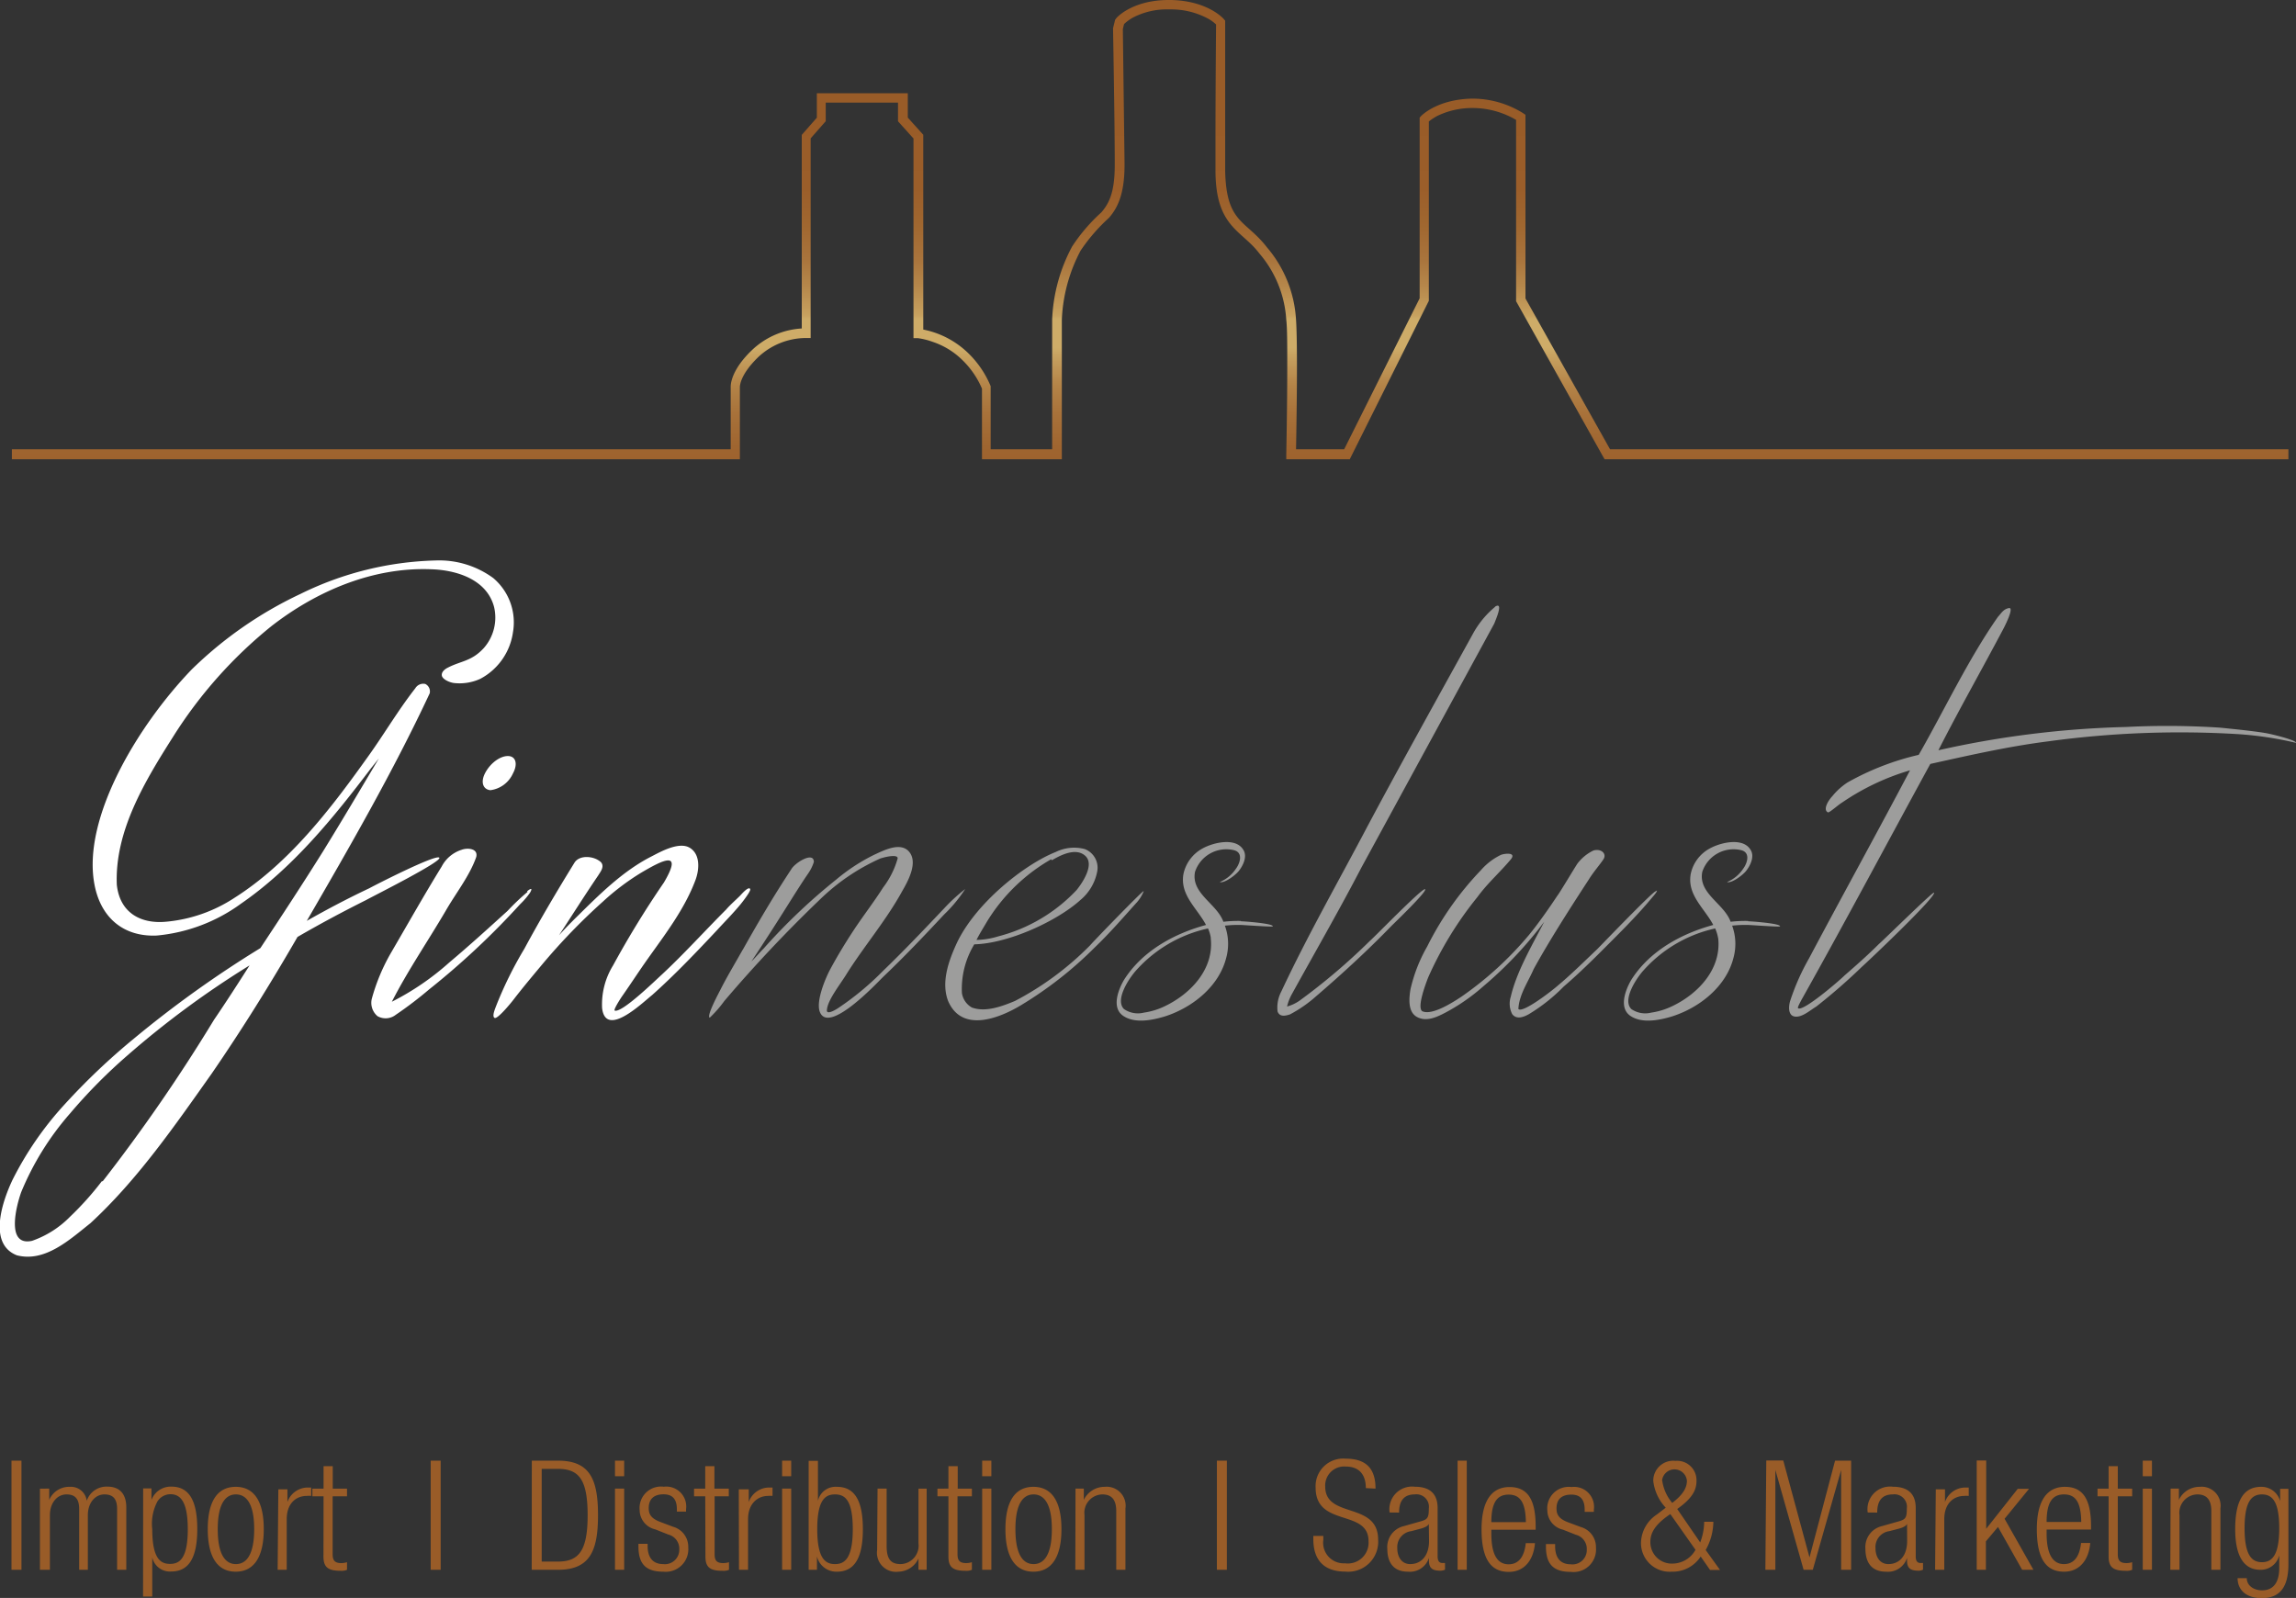 <svg xmlns="http://www.w3.org/2000/svg" xmlns:xlink="http://www.w3.org/1999/xlink" viewBox="0 0 229.98 160.06"><rect x="0" y="0" width="229.98" height="160.06" fill="#333333" stroke="none"/><defs><style>.cls-1{fill:#9d9d9c;}.cls-2{fill:#fff;}.cls-3{fill:url(#linear-gradient);}.cls-4{fill:#995c28;}</style><linearGradient id="linear-gradient" x1="-1331.87" y1="3140.83" x2="-1331.73" y2="3140.83" gradientTransform="matrix(0, -344.21, -344.21, 0, 1081209.64, -458391.24)" gradientUnits="userSpaceOnUse"><stop offset="0" stop-color="#995c28"></stop><stop offset="0.01" stop-color="#995c28"></stop><stop offset="0.02" stop-color="#995c28"></stop><stop offset="0.22" stop-color="#9a5e2a"></stop><stop offset="0.3" stop-color="#9f6530"></stop><stop offset="0.37" stop-color="#a8723a"></stop><stop offset="0.43" stop-color="#b48448"></stop><stop offset="0.48" stop-color="#c39b5b"></stop><stop offset="0.51" stop-color="#ceac68"></stop><stop offset="0.51" stop-color="#ceac68"></stop><stop offset="0.57" stop-color="#ceac68"></stop><stop offset="0.58" stop-color="#c7a15f"></stop><stop offset="0.64" stop-color="#b6884b"></stop><stop offset="0.7" stop-color="#a9743c"></stop><stop offset="0.77" stop-color="#a06730"></stop><stop offset="0.85" stop-color="#9b5e2a"></stop><stop offset="1" stop-color="#995c28"></stop></linearGradient></defs><g id="Ebene_2" data-name="Ebene 2"><g id="Ebene_1-2" data-name="Ebene 1"><path class="cls-1" d="M226.77,73.4c-1.45-.22-2.91-.36-4.36-.51a80.89,80.89,0,0,0-9.47-.07,95.81,95.81,0,0,0-18.78,2.33c2.11-4.15,4.36-8.09,6.55-12.24.07-.14,1.09-2.11.51-2s-.8.58-1.09.87c-3,4.29-5.32,9.25-7.94,13.83a26.69,26.69,0,0,0-7.14,2.77,6.67,6.67,0,0,0-1.52,1.38c-.3.3-1,1.31-.44,1.61.14.07,1-.73,1.45-1a24,24,0,0,1,6.78-3.21C188,83.45,184.54,89.71,181.2,96a23,23,0,0,0-1.9,4.3c-.14.51-.22,1.45.51,1.53s1.53-.66,2.11-1a58.54,58.54,0,0,0,4.59-4c.58-.51,7.5-7.06,7.21-7.42-.15-.07-5.1,4.8-5.54,5.17-1.09,1.09-2.25,2.11-3.42,3.13-.51.51-4.22,3.71-4.66,3.27-.07-.07.22-.58.37-.87,4.37-7.79,8.59-15.73,12.88-23.59,3.94-.87,7.79-1.75,11.8-2.26a97.13,97.13,0,0,1,18.93-.73,34.8,34.8,0,0,1,5.9.88c.07-.29-2.91-1-3.21-1M172.1,93.93c.36,3.13-2,5.61-4.59,6.85a7.17,7.17,0,0,1-2.11.65,2.45,2.45,0,0,1-2-.36c-.87-.88.36-2.84,1.09-3.72A13.52,13.52,0,0,1,171.8,93a3.91,3.91,0,0,1,.3,1m3-1.75a12.89,12.89,0,0,0-1.75.08c-.65-1.82-3.27-2.84-2.84-5a3.3,3.3,0,0,1,3.86-2.18c1,.22.66,1.31.22,1.89a3.57,3.57,0,0,1-1.6,1.31c.44.15,1.53-.65,1.89-1.09s.95-1.45.44-2.18c-.8-1.24-3.06-.66-4.08-.08a3.78,3.78,0,0,0-1.89,2.55c-.37,2.11,1.38,3.42,2.26,5.1-3.21.87-6.41,2.62-8.23,5.53-.58,1-1.24,2.77-.08,3.57s2.92.44,4.15.07c2.77-.87,5.47-3,6.19-5.9a5.29,5.29,0,0,0-.14-3.2,11.72,11.72,0,0,1,1.6-.07c.22,0,3.2.22,3.2.14.08-.29-2.91-.51-3.2-.51m-9.25-3c-.14-.15-5.46,5.39-5.89,5.82-1.31,1.24-2.55,2.48-3.94,3.64-.58.51-3.49,2.77-3.93,2.33.07-1.45,1-2.76,1.53-4,1.6-2.91,3.71-6.19,5.54-9,.5-.8,1.09-1.45,1.45-2s-.22-1.1-1-.88A4.38,4.38,0,0,0,158,86.51c-.29.43-1.82,3-2,3.2-.87,1.31-1.89,2.77-2.84,3.93a34.2,34.2,0,0,1-6.77,6.19c-1.09.73-3,1.89-3.93,1.46-.51-.37.22-2.41.58-3.35a35.69,35.69,0,0,1,4.95-8.09c1-1.38,2.26-2.47,3.35-3.78.58-.73-.65-.58-1-.44a6.26,6.26,0,0,0-2,1.53,31.07,31.07,0,0,0-5.38,7.64,15.5,15.5,0,0,0-1.68,4.3c-.14.87-.29,2.26.66,2.77s2,0,2.84-.44a19.46,19.46,0,0,0,3.78-2.62,39.48,39.48,0,0,0,6.12-6.48c-1.24,2.4-2.77,5-3.35,7.5a2.29,2.29,0,0,0,.14,1.75c.44.58,1.17.29,1.68,0a17.7,17.7,0,0,0,3.49-2.77c1.17-1,2.33-2.11,3.43-3.2,1.89-1.9,3.78-3.72,5.46-5.76.07-.07.51-.58.43-.65M149.74,60.8a9.27,9.27,0,0,0-2.25,2.77C144,69.9,140.42,76.31,137,82.72c-2.91,5.53-6,10.92-8.66,16.6a3.43,3.43,0,0,0-.37,2c.22.58.8.43,1.24.29a13.19,13.19,0,0,0,2.62-1.82c2.55-2.19,5.17-4.59,7.5-7,.29-.29,3.64-3.5,3.42-3.72s-5.09,4.81-5.53,5.17a62.45,62.45,0,0,1-7.06,6,4.1,4.1,0,0,1-1.24.58,4.82,4.82,0,0,1,.44-1.17c2.33-4.22,4.8-8.51,7-12.74l13.32-24.46c.07-.22,1-2.26.07-1.68M121.27,93.93c.37,3.13-2,5.61-4.58,6.85a7.08,7.08,0,0,1-2.11.65,2.45,2.45,0,0,1-2-.36c-.87-.88.36-2.84,1.09-3.72A13.52,13.52,0,0,1,121,93a3.51,3.51,0,0,1,.29,1m3-1.75a12.89,12.89,0,0,0-1.75.08c-.65-1.82-3.27-2.84-2.84-5a3.3,3.3,0,0,1,3.86-2.18c1,.22.66,1.31.22,1.89a3.57,3.57,0,0,1-1.6,1.31c.44.15,1.53-.65,1.89-1.09s.95-1.45.44-2.18c-.8-1.24-3.06-.66-4.08-.08a3.81,3.81,0,0,0-1.89,2.55c-.37,2.11,1.38,3.42,2.26,5.1-3.21.87-6.41,2.62-8.23,5.53-.58,1-1.24,2.77-.07,3.57s2.91.44,4.15.07c2.76-.87,5.46-3,6.18-5.9a5.29,5.29,0,0,0-.14-3.2,11.72,11.72,0,0,1,1.6-.07c.22,0,3.2.22,3.2.14.08-.29-2.91-.51-3.2-.51m-18.93-6.11c.87-.51,2.4-1.31,3.35-.44s-.29,2.7-.87,3.42A16.37,16.37,0,0,1,100,93.79a8,8,0,0,1-2.19.36c.29-.58.66-1.17,1-1.75a18,18,0,0,1,6.48-6.33m9.25,3.2c-.08-.07-5,5-5.32,5.39a30.13,30.13,0,0,1-7.57,5.61c-1.24.51-2.91,1.16-4.3.65a2,2,0,0,1-1-1.46,8.61,8.61,0,0,1,1.24-4.87c3.42-.08,8.3-2.33,10.63-4.44a4.9,4.9,0,0,0,1.68-2.84,2,2,0,0,0-1.24-2.26,4.15,4.15,0,0,0-2.91.29c-3.13,1.24-8,5.1-9.9,9.1-.81,1.75-1.61,3.93-.88,5.83,1.38,3.2,5.1,1.74,7.28.43a38.65,38.65,0,0,0,7.43-5.82c1.45-1.39,2.77-2.91,4.08-4.37a3.85,3.85,0,0,0,.8-1.24m-40.19,5.9c-.73,1.31-1.53,2.62-2.19,3.93-.14.29-1.45,2.69-1.09,2.84a12.08,12.08,0,0,0,1.46-1.67,136.29,136.29,0,0,1,9.61-10.2,20.93,20.93,0,0,1,6-4.07c.66-.22,1.82-.44,1.75,0a8.63,8.63,0,0,1-1.46,2.91c-.87,1.38-2,2.84-2.91,4.22s-1.75,2.77-2.48,4.15c-.58,1.17-1.31,3.13-.94,4.08.87,2.26,5.6-2.77,6.33-3.5,2.11-2,4.15-4.15,6.12-6.26a14.32,14.32,0,0,0,2.11-2.55A17.66,17.66,0,0,0,94.56,91c-2,2.11-4,4.22-6.12,6.26A28.41,28.41,0,0,1,83.92,101c-.58.37-1.16.59-1.09.15.07-1,1.39-2.62,2-3.64,1.75-2.77,3.93-5.32,5.53-8.23.58-1,1.6-2.84.73-3.93s-2.62-.14-3.57.29a18.83,18.83,0,0,0-3.78,2.48A59,59,0,0,0,76.5,95c-.44.44-.8.88-1.24,1.31,3-4.51,4.44-7,5.68-8.8a4.3,4.3,0,0,0,.58-1.17c0-1.09-1.89.07-2.26.73-1.82,2.76-3.27,5.24-4.87,8.08"></path><path class="cls-2" d="M75.12,89c-.22-.14-.73.44-1,.73-.44.44-.95.87-1.39,1.38-2.11,2.11-4.29,4.52-6.48,6.55-.65.59-3.93,3.79-4.66,3.57-.22,0,.58-1.24.73-1.45.87-1.24,1.67-2.48,2.55-3.72,1.75-2.47,3.71-5,4.8-7.93.37-1,.51-2.55-.58-3.21s-3,.44-3.86.88c-2.84,1.45-5.17,3.78-7.42,6-.59.58-1.24,1.24-1.82,1.89,1.31-2,2.62-4.07,3.93-6,.22-.36.65-.87.29-1.31-.66-.65-2.19-.8-2.69.07-1.75,2.84-3.43,5.68-5,8.59a38.53,38.53,0,0,0-2.84,5.76c-.07.21-.43,1-.14,1.16s1.67-1.53,1.89-1.82c.95-1.24,2-2.48,2.84-3.49a61.1,61.1,0,0,1,6.12-6.34,24.26,24.26,0,0,1,3.86-2.91c2.11-1.24,4.22-2.33,2.25,1a95.57,95.57,0,0,0-5.09,8.3,7.45,7.45,0,0,0-1.1,4.29c.37,3,4-.51,5-1.31,2.25-2,4.44-4.3,6.55-6.55.73-.8,1.53-1.6,2.26-2.48.07-.07,1.23-1.53,1-1.6m-26-9.9a2.88,2.88,0,0,0,2.26-1.68c.51-.94.29-1.74-.51-1.74s-1.75.72-2.26,1.67-.22,1.68.51,1.75m3.72,10.19a22.93,22.93,0,0,0-2,1.9C48.9,93,47,94.73,45,96.41a26.61,26.61,0,0,1-5.75,3.93c1.6-3.13,3.57-6,5.39-9.1,1-1.75,2.4-3.5,3.06-5.39.22-.87-.87-.95-1.46-.73a3.42,3.42,0,0,0-2,1.68c-1.75,2.84-3.35,5.68-5,8.51a19.4,19.4,0,0,0-2,4.74,1.74,1.74,0,0,0,.58,1.74,1.65,1.65,0,0,0,1.82-.14,38.44,38.44,0,0,0,3.35-2.55,77.88,77.88,0,0,0,9.1-8.52,7.63,7.63,0,0,0,1-1.16c.29-.51.07-.44-.29-.15m-42.6,29.05A30.54,30.54,0,0,1,7,121.89a9.84,9.84,0,0,1-3.79,2.4c-2.69.59-1.53-3.64-1.09-4.87A28.31,28.31,0,0,1,7,111.55a53.55,53.55,0,0,1,5.75-5.82A91.89,91.89,0,0,1,25,96.7c-1.16,1.82-2.33,3.64-3.57,5.46a170.59,170.59,0,0,1-11.14,16.16m39.1-60.43a9.16,9.16,0,0,0-5.75-1.75,32.4,32.4,0,0,0-13.54,3.35A39.69,39.69,0,0,0,19.2,67.06C13.74,72.74,8.28,81.92,9.44,88.47c.58,3.35,2.84,5.39,6.26,5.24a16.94,16.94,0,0,0,8.45-3.2c5.17-3.57,9.25-8.59,13-13.54l.8-1c-1.82,3.06-3.71,6.26-5.6,9.32-2,3.2-4.15,6.48-6.27,9.68a109.17,109.17,0,0,0-12.59,9,66.58,66.58,0,0,0-7.06,6.7,33.14,33.14,0,0,0-5.17,7.5c-.95,2-2.55,6.4.43,7.57,2.84.73,5.32-1.6,7.36-3.21,4.73-4.36,8.44-9.75,12.16-15,3.05-4.44,5.89-9,8.59-13.68,2.26-1.31,4.58-2.55,6.92-3.72.5-.29,7.64-3.86,7.28-4.22s-6.48,2.77-7,3.06c-2.12,1-4.23,2.11-6.27,3.27,4.3-7.42,8.67-15,12.31-22.79a.83.83,0,0,0-.44-.94.93.93,0,0,0-1,.43c-1.82,2.33-3.2,4.74-4.95,7.14C33,81.19,28.88,86.51,23.49,89.93a14.92,14.92,0,0,1-6.91,2.4c-2.62.22-4.59-1-4.88-3.71-.22-5.39,2.84-10.41,5.61-14.78a45,45,0,0,1,9.9-11.14c4.51-3.5,10.12-5.9,15.94-5.68,2.55.07,5.61,1,6.34,3.78a4.62,4.62,0,0,1-1,4.08c-1.24,1.38-2.33,1.31-3.64,2-.29.14-.66.44-.59.8s.73.66,1.17.73A5,5,0,0,0,48.1,68a6.27,6.27,0,0,0,3.28-4.66,5.81,5.81,0,0,0-2-5.46"></path><path class="cls-3" d="M1.19,45h72V38.84h.47l-.47,0v-.1c0-.4.18-1.8,2.11-3.65a7.89,7.89,0,0,1,5.31-2.2h.17l0,.47h-.47V13.51l1.51-1.72V9.34h9.11v2.44l1.55,1.72V33.4H92l0-.47a8.93,8.93,0,0,1,5,2.46,9.86,9.86,0,0,1,2.23,3.29l0,.07V45h6.16V32h0a16.84,16.84,0,0,1,2-7.31,17.59,17.59,0,0,1,2.93-3.42c.78-.91,1.33-2,1.34-4.69v-.24c0-3.87-.17-13.4-.17-13.41V2.82l.21-.85.07-.08c0-.08,1.62-1.89,5.28-1.89h.25c3.68.08,5.25,1.86,5.3,1.93l.12.14v.17s0,6.66,0,11.44c0,1.37,0,2.58,0,3.44.11,5.27,2.06,4.89,4.19,7.66a12.22,12.22,0,0,1,2.9,7.14c.07.89.1,2.68.1,4.7,0,4-.1,8.89-.1,8.89h-.47V45h5.3l7.56-15.12V11.78l.13-.14c.05-.06,1.61-1.68,5.09-1.76h.18a9.59,9.59,0,0,1,5,1.48l.2.14V29.9L161.27,45h67.95V46h-68.5l-8.86-15.83V11.75h.46l-.26.38a8.63,8.63,0,0,0-4.48-1.31h-.16a8,8,0,0,0-3.43.78,5.07,5.07,0,0,0-1,.68l-.34-.32h.47V30.13L135.2,46h-6.36v-.48s.1-4.87.1-8.87c0-2,0-3.8-.1-4.62a11.26,11.26,0,0,0-2.71-6.66c-1.75-2.32-4.35-2.6-4.38-8.21,0-.87,0-2.08,0-3.45,0-4.79.06-11.45.06-11.45h.47l-.36.3a3.86,3.86,0,0,0-1-.74A7.83,7.83,0,0,0,117.3.94h-.23a7.41,7.41,0,0,0-3.55.8,4.45,4.45,0,0,0-1,.74l-.36-.29.46.11-.17.69L112,2.87h.47s.12,9.54.17,13.41v.25c0,2.82-.65,4.26-1.57,5.3a17.91,17.91,0,0,0-2.83,3.27A16.2,16.2,0,0,0,106.36,32h0V46h-8V38.84h.47l-.44.16a8.77,8.77,0,0,0-2-2.94,7.71,7.71,0,0,0-3-1.83,7.21,7.21,0,0,0-1.46-.36l-.43,0v-20l-1.55-1.72V10.28H82.71v1.86L81.2,13.86v20l-.5,0h-.11a7,7,0,0,0-4.66,1.93c-1.78,1.73-1.82,2.84-1.82,3h0V46H1.19V45Z"></path><path class="cls-4" d="M224.83,153.08c0-2.59.65-3.39,1.74-3.39s1.73.8,1.73,3.39-.65,3.4-1.73,3.4-1.74-.8-1.74-3.4m3.56-2.72h0a1.94,1.94,0,0,0-1.9-1.43c-1.79,0-2.6,1.43-2.6,4.24,0,3.25,1.25,4.07,2.51,4.07a1.9,1.9,0,0,0,1.9-1.45h0v1.29c0,1.44-.6,2.22-1.72,2.22-.81,0-1.53-.46-1.53-1.22h-.92c0,1.16.84,2,2.42,2,1.84,0,2.67-1.14,2.67-3.39v-7.56h-.83Zm-11,6.88h.92v-5.47a1.84,1.84,0,0,1,1.79-2.08c.94,0,1.4.55,1.4,1.67v5.88h.91V151.1a1.9,1.9,0,0,0-2.08-2.17,2.28,2.28,0,0,0-2.08,1.31h0v-1.13h-.83Zm-2.76-9.37h.92v-1.56h-.92Zm0,9.37h.92v-8.13h-.92Zm-3.42-1.33c0,1.09.48,1.43,1.72,1.43a1.33,1.33,0,0,0,.64-.1v-.76a1.92,1.92,0,0,1-.56.09c-.6,0-.88-.21-.88-.86v-5.83h1.44v-.77h-1.44v-2.25h-.92v2.25H210.1v.77h1.11ZM205,152.45c0-2,.6-2.76,1.74-2.76s1.7.74,1.73,2.76Zm3.45,2.1c-.15,1.42-.75,2.12-1.71,2.12s-1.74-.73-1.74-3.07v-.39h4.45v-.33c0-2.71-.81-3.95-2.62-3.95s-2.81,1.42-2.81,4.24c0,3.07,1,4.26,2.73,4.26,1.53,0,2.48-1.15,2.62-2.88ZM198,157.24h.92v-2.85l1.21-1.44,2.42,4.29h1.13l-2.89-5.11,2.45-3h-1.13l-3.16,4h0v-6.84H198Zm-4.17,0h.92v-5.08c0-1.58.95-2.32,2-2.32a2.48,2.48,0,0,1,.45,0V149l-.32,0a2.17,2.17,0,0,0-2.06,1.45h0v-1.27h-.92Zm-2.8-2.88c0,1.46-.76,2.31-1.88,2.31-.8,0-1.29-.65-1.29-1.6a1.6,1.6,0,0,1,1.39-1.7l.77-.2c.37-.09.89-.25,1-.53h0Zm-3-2.85c0-1.17.48-1.82,1.56-1.82a1.25,1.25,0,0,1,1.41,1.4c0,.95-.14,1.1-.78,1.29l-1.73.49a2.15,2.15,0,0,0-1.64,2.26c0,1.41.64,2.3,2.07,2.3a2,2,0,0,0,2.1-1.38h0v.28c0,.84.46,1,1.17,1a1.06,1.06,0,0,0,.43-.1v-.67h-.25c-.33,0-.48-.21-.48-.67v-4.83c0-1.27-.61-2.14-2.3-2.14a2.26,2.26,0,0,0-2.51,2.58Zm-11.2,5.73h1v-10h0l2.83,10h.92l2.84-10h0v10h1V146.31h-1.61L181.25,156h0l-2.63-9.71h-1.7Zm-7-2a2.66,2.66,0,0,1-2.3,1.38,2.14,2.14,0,0,1-2.22-2.17c0-.86.41-1.72,2-2.79Zm-3.35-6.92a1.25,1.25,0,0,1,2.49,0c0,.59-.26,1.3-1.47,2.22a4.41,4.41,0,0,1-1-2.22m4.79,8.94h1l-1.44-2a5.9,5.9,0,0,0,.77-2.83h-.92a5.89,5.89,0,0,1-.4,2.07L168,151.15c1.56-1.11,1.93-1.93,1.93-2.82a1.94,1.94,0,0,0-2.1-2,2,2,0,0,0-2.23,2,4.67,4.67,0,0,0,1.25,2.69l-.9.69a3.49,3.49,0,0,0-1.58,2.82,2.87,2.87,0,0,0,3.07,2.9,3.34,3.34,0,0,0,2.91-1.52Zm-13.45-3.53a1.46,1.46,0,0,1,1.1,1.5,1.43,1.43,0,0,1-1.61,1.46c-1,0-1.56-.62-1.56-1.81v-.22h-.92v.26c0,1.84.83,2.53,2.5,2.53a2.25,2.25,0,0,0,2.51-2.42,2.08,2.08,0,0,0-1.51-2.07l-1.34-.5c-.92-.36-1.1-.8-1.1-1.37,0-.81.41-1.38,1.49-1.38.84,0,1.33.44,1.33,1.5v.23h.92v-.23a2,2,0,0,0-2.24-2.26,2.15,2.15,0,0,0-2.42,2.34,2,2,0,0,0,1.56,1.93Zm-8.46-1.26c0-2,.6-2.76,1.73-2.76s1.7.74,1.73,2.76Zm3.45,2.1c-.15,1.42-.75,2.12-1.72,2.12s-1.73-.73-1.73-3.07v-.39h4.44v-.33c0-2.71-.81-3.95-2.62-3.95s-2.8,1.42-2.8,4.24c0,3.07,1,4.26,2.73,4.26,1.53,0,2.48-1.15,2.62-2.88ZM146,157.24h.92V146.31H146Zm-2.86-2.88c0,1.46-.77,2.31-1.89,2.31-.8,0-1.29-.65-1.29-1.6a1.6,1.6,0,0,1,1.4-1.7l.76-.2c.37-.09.89-.25,1-.53h0Zm-3-2.85c0-1.17.48-1.82,1.57-1.82a1.25,1.25,0,0,1,1.41,1.4c0,.95-.14,1.1-.79,1.29l-1.73.49a2.15,2.15,0,0,0-1.64,2.26c0,1.41.65,2.3,2.07,2.3a2,2,0,0,0,2.1-1.38h0v.28c0,.84.46,1,1.18,1a1.14,1.14,0,0,0,.43-.1v-.67h-.26c-.32,0-.48-.21-.48-.67v-4.83c0-1.27-.61-2.14-2.29-2.14a2.27,2.27,0,0,0-2.52,2.58Zm-2.36-2.4c0-2-.93-3-3-3a2.76,2.76,0,0,0-3,2.9c0,4,5.3,2.11,5.3,5.36a2.08,2.08,0,0,1-2.36,2.22,2.06,2.06,0,0,1-2.17-2.33v-.41h-1v.32c0,2.15,1.13,3.25,3.19,3.25a3,3,0,0,0,3.3-3.2c0-3.85-5.3-2.06-5.3-5.32a1.9,1.9,0,0,1,2.07-2c1.33,0,2,.81,2,2.16Zm-15.89,8.13h1V146.31h-1Zm-14.18,0h.92v-5.47a1.84,1.84,0,0,1,1.79-2.08c.94,0,1.39.55,1.39,1.67v5.88h.92V151.1a1.9,1.9,0,0,0-2.08-2.17,2.3,2.3,0,0,0-2.09,1.31h0v-1.13h-.83Zm-6-4.07c0-2.59.8-3.48,1.82-3.48s1.83.89,1.83,3.48-.8,3.5-1.83,3.5-1.82-.9-1.82-3.5m-1,0c0,2.83,1,4.26,2.8,4.26s2.81-1.43,2.81-4.26-1-4.24-2.81-4.24-2.8,1.42-2.8,4.24m-2.33-5.3h.92v-1.56h-.92Zm0,9.37h.92v-8.13h-.92ZM95,155.91c0,1.09.47,1.43,1.71,1.43a1.33,1.33,0,0,0,.64-.1v-.76a1.92,1.92,0,0,1-.56.09c-.6,0-.88-.21-.88-.86v-5.83h1.44v-.77H95.93v-2.25H95v2.25H93.9v.77H95Zm-7.14-.66A1.91,1.91,0,0,0,90,157.43,2.27,2.27,0,0,0,92,156.11h0v1.13h.82v-8.13H92v5.47a1.85,1.85,0,0,1-1.78,2.09c-1,0-1.41-.51-1.41-1.83v-5.73h-.91Zm-6-2.08c0-3,.84-3.48,1.78-3.48s1.78.48,1.78,3.48-.86,3.5-1.78,3.5-1.78-.48-1.78-3.5M81,157.24h.83V155.9h0a2,2,0,0,0,2,1.53c1.8,0,2.6-1.44,2.6-4.26s-.8-4.24-2.6-4.24a1.81,1.81,0,0,0-1.9,1.4h0v-4H81Zm-2.66-9.37h.91v-1.56h-.91Zm0,9.37h.91v-8.13h-.91Zm-4.32,0h.91v-5.08c0-1.58,1-2.32,2-2.32a2.48,2.48,0,0,1,.45,0V149l-.32,0a2.17,2.17,0,0,0-2.06,1.45h0v-1.27H74Zm-3.36-1.33c0,1.09.47,1.43,1.71,1.43a1.4,1.4,0,0,0,.65-.1v-.76a2,2,0,0,1-.57.09c-.6,0-.87-.21-.87-.86v-5.83H73v-.77H71.56v-2.25h-.92v2.25H69.52v.77h1.12Zm-3.72-2.2a1.46,1.46,0,0,1,1.1,1.5,1.44,1.44,0,0,1-1.61,1.46c-1,0-1.56-.62-1.56-1.81v-.22h-.92v.26c0,1.84.82,2.53,2.5,2.53A2.26,2.26,0,0,0,68.94,155a2.08,2.08,0,0,0-1.52-2.07l-1.33-.5c-.92-.36-1.11-.8-1.11-1.37,0-.81.42-1.38,1.49-1.38.85,0,1.33.44,1.33,1.5v.23h.92v-.23a2,2,0,0,0-2.23-2.26,2.15,2.15,0,0,0-2.42,2.34,2,2,0,0,0,1.56,1.93Zm-5.34-5.84h.92v-1.56h-.92Zm0,9.37h.92v-8.13h-.92Zm-7.34-10.11h1.6c2.14,0,3,1.07,3,4.66s-.91,4.63-3,4.63h-1.6Zm-1,10.11H55.9c3.19,0,4-1.9,4-5.46s-.78-5.47-4-5.47H53.27Zm-10.12,0h1V146.31h-1Zm-10.74-1.33c0,1.09.48,1.43,1.72,1.43a1.38,1.38,0,0,0,.64-.1v-.76a1.93,1.93,0,0,1-.57.09c-.59,0-.87-.21-.87-.86v-5.83h1.44v-.77H33.33v-2.25h-.92v2.25H31.29v.77h1.12Zm-4.59,1.33h.91v-5.08c0-1.58.95-2.32,2-2.32a2.38,2.38,0,0,1,.45,0V149l-.32,0a2.17,2.17,0,0,0-2.06,1.45h0v-1.27h-.91Zm-6-4.07c0-2.59.8-3.48,1.82-3.48s1.83.89,1.83,3.48-.8,3.5-1.83,3.5-1.82-.9-1.82-3.5m-1,0c0,2.83,1,4.26,2.8,4.26s2.81-1.43,2.81-4.26-1-4.24-2.81-4.24-2.8,1.42-2.8,4.24m-2,0c0,3-.86,3.48-1.78,3.48s-1.78-.48-1.78-3.48a4.79,4.79,0,0,1,.52-2.78,1.56,1.56,0,0,1,1.29-.72c.89,0,1.75.54,1.75,3.5m-4.48,6.75h.92V156h0a1.81,1.81,0,0,0,1.91,1.41c1.79,0,2.6-1.44,2.6-4.24s-.78-4.26-2.59-4.26a2.06,2.06,0,0,0-2,1.34h0v-1.16h-.83ZM4,157.24H5v-5.47c0-1.25.74-2.08,1.66-2.08s1.27.51,1.27,1.47v6.08H8.8v-5.47c0-1.25.74-2.08,1.66-2.08s1.27.51,1.27,1.47v6.08h.92V151c0-1.45-.75-2.09-1.89-2.09a2.08,2.08,0,0,0-2.07,1.42h0A1.6,1.6,0,0,0,7,148.93a2.17,2.17,0,0,0-2.07,1.31h0v-1.13H4Zm-2.85,0h1V146.31h-1Z"></path></g></g></svg>